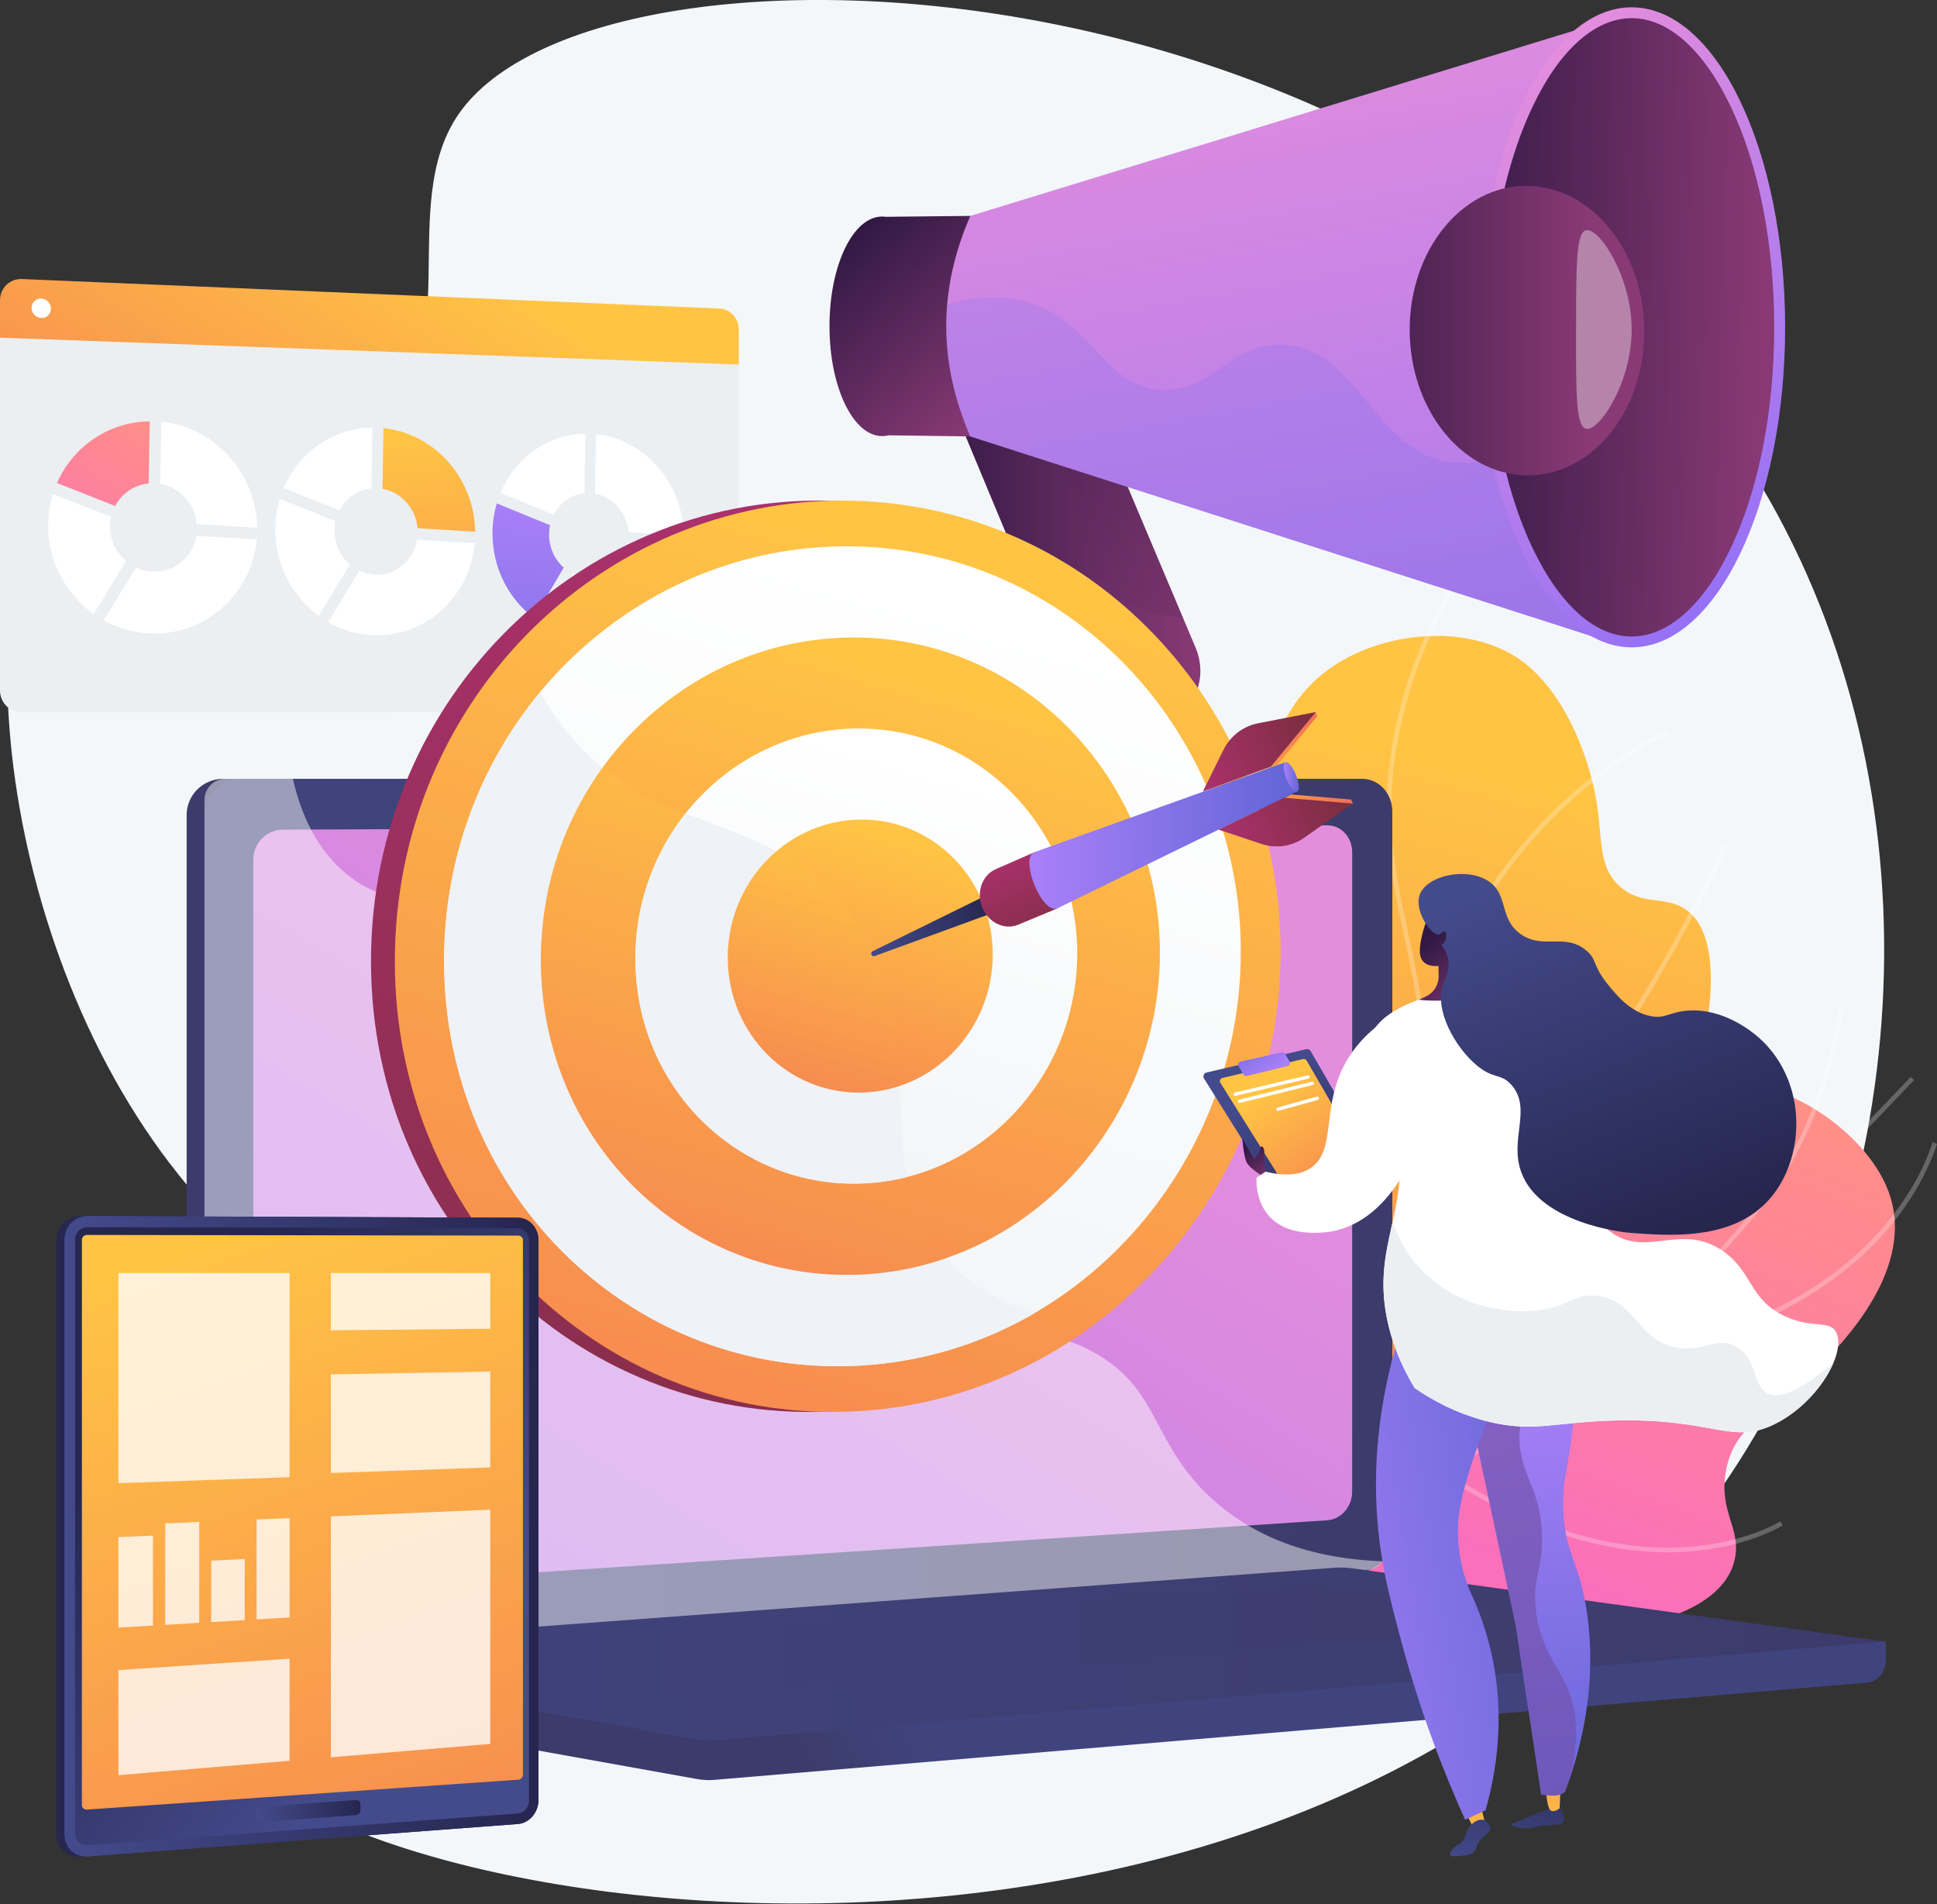 <?xml version="1.0" encoding="UTF-8"?> <svg xmlns="http://www.w3.org/2000/svg" width="2964" height="2913" viewBox="0 0 2964 2913" fill="none"><rect x="0" y="0" width="2964" height="2913" fill="#333333" stroke="none"/> <g clip-path="url(#clip0)"> <path d="M701.499 175C604.999 315.6 718.099 543.6 574.999 649.3C435.699 752.2 264.499 583.5 133.199 672.1C-61.501 803.6 -25.901 1405.1 258.899 1778.8C344.499 1891.2 416.099 1934.9 447.799 2062C515.899 2334.9 276.699 2497.3 322.199 2632.2C424.699 2936.1 2000.8 3191.2 2633.2 2277.8C2928.6 1851.2 2972.7 1235.2 2708.9 767.3C2231.9 -78.1 917.999 -140.5 701.499 175Z" fill="#F4F7FA"></path> <path d="M0 496.6V1056.4C0 1075 15.1 1090 33.6 1090L1101.5 1089.4C1117.5 1089.4 1130.5 1075.4 1130.5 1058.2V539.2L0 496.6Z" fill="#EBEFF2"></path> <path d="M1101.5 472.1L33.6 426.9C15.1 426.2 0 440.6 0 459.2V516.6L1130.5 557.7V504.5C1130.5 487.2 1117.5 472.7 1101.5 472.1Z" fill="url(#paint0_linear)"></path> <path d="M78.001 472.2C78.001 480.4 71.401 486.8 63.201 486.5C55.001 486.2 48.301 479.3 48.301 471C48.301 462.8 55.001 456.4 63.201 456.7C71.301 457.1 78.001 464 78.001 472.2Z" fill="white"></path> <path d="M176.199 774.1C186.299 755.1 205.299 741.8 227.499 739.7L229.099 644.6C165.799 645.3 111.499 683.5 87.199 739L176.199 774.1Z" fill="url(#paint1_linear)"></path> <path d="M245.199 740.3C275.199 745.5 298.499 770.9 301.299 801.9L393.499 807.4C392.299 723.6 328.399 653.5 246.799 645.3L245.199 740.3Z" fill="white"></path> <path d="M300.6 819.9C295.2 851.4 268 875.1 235.2 874.7C225.5 874.6 216.3 872.3 208 868.5L158.5 949C181.4 961.8 207.6 969.1 235.3 969.3C318 969.9 385.3 906.6 392.9 825.2L300.6 819.9Z" fill="white"></path> <path d="M143.199 939.3L192.899 858.6C177.899 845.9 168.399 826.9 168.399 805.7C168.399 800.6 168.999 795.6 169.999 790.8L80.9 755.8C76.2 771 73.7 787.2 73.7 804C73.6 859.8 101.199 909.4 143.199 939.3Z" fill="white"></path> <path d="M519.301 780.9C529.001 762.3 547.101 749.3 568.301 747.2L569.801 654.2C509.301 654.9 457.401 692.3 434.201 746.6L519.301 780.9Z" fill="white"></path> <path d="M585.301 747.9C614.001 753 636.301 777.8 638.901 808.1L727.101 813.5C726.001 731.5 664.801 663 586.801 655L585.301 747.9Z" fill="url(#paint2_linear)"></path> <path d="M638.2 825.7C633 856.5 607.1 879.7 575.7 879.3C566.4 879.2 557.6 877 549.7 873.2L502.4 952C524.3 964.5 549.3 971.7 575.8 971.9C654.8 972.5 719.2 910.6 726.4 831L638.2 825.7Z" fill="white"></path> <path d="M487.801 942.5L535.301 863.6C521.001 851.2 511.801 832.6 511.801 811.9C511.801 806.9 512.301 802 513.401 797.4L428.201 763.2C423.701 778 421.301 793.9 421.301 810.3C421.301 864.8 447.701 913.2 487.801 942.5Z" fill="white"></path> <path d="M847.4 787.5C856.6 769.3 874 756.6 894.3 754.5L895.7 663.6C837.8 664.3 788.2 700.9 766 754L847.4 787.5Z" fill="white"></path> <path d="M910.5 755.1C937.9 760.1 959.3 784.4 961.8 814L1046.2 819.2C1045.1 739 986.6 672 911.9 664.2L910.5 755.1Z" fill="white"></path> <path d="M961.199 831.2C956.199 861.4 931.399 884 901.399 883.6C892.499 883.5 884.099 881.4 876.499 877.7L831.199 954.8C852.099 967 876.099 974 901.399 974.2C976.999 974.8 1038.6 914.2 1045.6 836.3L961.199 831.2Z" fill="white"></path> <path d="M817.2 945.6L862.6 868.4C848.9 856.3 840.2 838.1 840.2 817.8C840.2 812.9 840.7 808.2 841.7 803.6L760.2 770.2C755.9 784.7 753.6 800.2 753.6 816.3C753.6 869.5 778.9 916.9 817.2 945.6Z" fill="url(#paint3_linear)"></path> <path d="M1731.5 2388.7C1799.9 2324.5 1890.2 2220.2 1931.1 2072.7C1984.7 1879.3 1906.2 1781.6 1915 1454.2C1920.6 1247.2 1926.6 1102.8 2031 1025.5C2112.8 965 2245.2 952.9 2325.6 1009C2392.4 1055.7 2431.1 1154.9 2442.9 1225.7C2452.5 1283.4 2444.8 1325.3 2478.1 1355.7C2512.1 1386.8 2548.8 1369.2 2580.6 1392.2C2645.1 1438.9 2607.7 1593.5 2601.7 1618.5C2534.6 1896.5 2278.4 2084 2165.7 2164.4C2072.5 2231 1928.3 2319.7 1731.5 2388.7Z" fill="url(#paint4_linear)"></path> <g opacity="0.5"> <path opacity="0.5" d="M1653.6 2440.7L1651.1 2434.1C1769.9 2389 1872.1 2335.2 1954.8 2274.2C2076.8 2184.3 2152.7 2081.2 2180.5 1967.8C2202.3 1878.9 2194.5 1786.8 2183.9 1659.3C2175.4 1557.5 2160.1 1486.1 2146.7 1423.1C2129.1 1340.7 2115.2 1275.6 2124.9 1181.2C2134.7 1085.4 2166.3 990.1 2218.8 898L2224.9 901.5C2172.9 992.7 2141.6 1087 2131.9 1181.9C2122.3 1275.3 2136.1 1339.9 2153.6 1421.7C2167.1 1484.9 2182.4 1556.5 2190.9 1658.8C2201.2 1782.2 2209.4 1879.6 2187.4 1969.6C2159.2 2084.7 2082.4 2189.1 1959.1 2280C1875.7 2341.3 1772.9 2395.4 1653.6 2440.7Z" fill="white"></path> <path opacity="0.5" d="M2181.4 1588.3L2177.8 1586.7C2177.1 1586.4 2109.2 1556.3 2041.4 1486.5C1978.8 1422.1 1903.3 1309.6 1899.3 1139.8L1906.3 1139.6C1910.3 1307.2 1984.7 1418 2046.4 1481.6C2104.4 1541.3 2162.2 1571.4 2177 1578.6C2232.7 1394.6 2331.6 1279.1 2404.9 1214.6C2485 1144.1 2553.1 1117.3 2553.8 1117L2556.3 1123.6C2555.6 1123.9 2488.5 1150.4 2409.3 1220.2C2336.2 1284.6 2237.5 1400.1 2182.5 1584.6L2181.4 1588.3Z" fill="white"></path> <path opacity="0.5" d="M2196 1864L2194.6 1861.9C2193.9 1860.9 2127 1763.4 2040.7 1678.7C1955 1594.6 1754.1 1565.3 1752.1 1565.1L1753.1 1558.1C1755.1 1558.4 1958.3 1588 2045.7 1673.7C2125.4 1751.9 2188.7 1841 2199 1855.8C2409.6 1790.7 2634.4 1297.8 2636.6 1292.9L2643 1295.8C2642.4 1297.1 2585.2 1423.2 2502.4 1555.3C2390.9 1733.2 2288.7 1836.8 2198.6 1863.3L2196 1864Z" fill="white"></path> <path opacity="0.5" d="M1990.3 2255.1L1993.8 2249C2047.6 2155.6 2039.8 2057.4 1970.5 1957.3C1918.6 1882.3 1849.8 1834.3 1849.1 1833.8L1853.1 1828C1853.8 1828.5 1923.5 1877.1 1976.2 1953.1C2044.7 2052 2054 2153.2 2003.3 2246.2C2028.2 2242.6 2117.7 2227.8 2229.4 2188.8C2350.6 2146.5 2523.7 2066.3 2659.6 1924L2923.8 1647.6L2928.9 1652.5L2664.7 1928.9C2527.8 2072.2 2353.6 2153 2231.6 2195.5C2099.4 2241.6 1998.2 2254 1997.2 2254.1L1990.3 2255.1Z" fill="white"></path> </g> <path d="M1755 2372.8C1888.1 2438 2066.9 2502 2265.3 2506.8C2316 2508 2628.9 2515.5 2654.9 2383.9C2664.1 2337.5 2629.9 2313.1 2641 2250.8C2654.2 2177.1 2710.7 2164.3 2778 2096.9C2818.2 2056.7 2935.7 1939 2888.6 1819.8C2860.5 1748.6 2774.9 1680.1 2693.3 1661.9C2573.7 1635.2 2486.4 1722.1 2341.2 1871.6C2212.5 2004.1 2207.3 2049.4 2113 2143.2C2043 2212.8 1931.6 2301.4 1755 2372.8Z" fill="url(#paint5_linear)"></path> <g opacity="0.5"> <path opacity="0.5" d="M1758.1 2371.5C1699.6 2371.5 1641.6 2365.3 1584.1 2353C1433.1 2320.5 1291.5 2248.2 1163.2 2138.3L1167.8 2133C1295.1 2242.2 1435.7 2314 1585.6 2346.2C1785.2 2389.2 1991.9 2356.7 2200 2249.8C2416.8 2138.4 2580.7 1974.1 2680 1855.8C2748.7 1774 2793.9 1668.5 2814.1 1542.2L2821 1543.3C2800.5 1670.8 2754.9 1777.5 2685.3 1860.3C2585.5 1979 2420.9 2144.1 2203.1 2256C2053.5 2332.9 1904.4 2371.5 1758.1 2371.5Z" fill="white"></path> <path opacity="0.5" d="M2460.1 2081.6L2459.4 2078.5C2459.2 2077.9 2444.2 2013.1 2448.3 1927.2C2452 1847.8 2473.3 1733.6 2553.1 1640L2558.4 1644.6C2417 1810.3 2459.4 2044.3 2465.5 2073.8C2836.6 2025.9 2935 1814.3 2956.4 1750.5C2957 1748.7 2957.4 1747.7 2957.6 1747.3L2963.9 1750.4L2960.8 1748.8L2964 1750.3C2963.8 1750.7 2963.6 1751.5 2963.2 1752.7C2941.5 1817.7 2841.2 2033.5 2463.4 2081.2L2460.1 2081.6Z" fill="white"></path> <path opacity="0.5" d="M2552.7 2375C2468.8 2375 2347.4 2351.3 2203.3 2253.8L2201.7 2252.7V2250.8C2201.7 2248.8 2204.3 2048.2 2328.3 1833.4L2453.3 1617L2459.4 1620.5L2334.4 1836.9C2217.7 2038.9 2209.3 2228.2 2208.8 2248.9C2297.6 2308.7 2434.1 2377.2 2582.4 2366.7C2671.6 2360.4 2723.5 2328 2724.1 2327.7L2727.9 2333.6C2725.8 2335 2674.3 2367.2 2583.4 2373.7C2573.8 2374.6 2563.6 2375 2552.7 2375Z" fill="white"></path> </g> <path d="M1723.7 1113.1C1687.1 1110.8 1652.5 1087.5 1637.6 1051.8L1427.7 547.6C1408.6 501.7 1430.1 449.7 1476.1 431.3C1522.4 412.7 1594.5 434.6 1614.1 481L1829.4 990.6C1849.7 1038.7 1826.8 1091.2 1778.5 1107.7C1766.6 1111.9 1735.7 1113.9 1723.7 1113.1Z" fill="url(#paint6_linear)"></path> <path opacity="0.3" d="M1476 431.4C1522.3 412.8 1594.4 434.7 1614 481.1L1810.9 947.1C1777.9 938.6 1738.9 939.4 1701.5 906.6C1639.2 851.9 1669.8 781.9 1620.4 719.5C1597.8 691 1556 661 1471 651.9L1427.6 547.7C1408.5 501.7 1430.1 449.8 1476 431.4Z" fill="url(#paint7_linear)"></path> <path d="M1349.7 331.3C1351.5 331.3 1353.3 331.4 1355.1 331.7L1484.9 330.3V667.7L1359.6 666C1356.4 666.8 1353.1 667.2 1349.8 667.2C1305.3 667.2 1269.3 592 1269.3 499.3C1269.1 406.5 1305.2 331.3 1349.7 331.3Z" fill="url(#paint8_linear)"></path> <path d="M1484.8 330.3C1435.7 442.6 1435.7 554.6 1484.8 667.7L2450 978L2460 31.1L1484.8 330.3Z" fill="url(#paint9_linear)"></path> <path opacity="0.3" d="M2189.4 699.6C2097.6 664.8 2069.1 531.7 1962.6 527.2C1879 523.7 1853.8 604.9 1771.9 596.1C1688.1 587.1 1674 496.7 1580.1 464.9C1537.4 450.4 1492.7 453.1 1449.4 465.3C1443.6 532.4 1455.3 599.7 1484.8 667.6L2450 978L2392.9 656.5C2297.7 712 2233.9 716.5 2189.4 699.6Z" fill="url(#paint10_linear)"></path> <path d="M2496.8 990.4C2626.48 990.4 2731.6 771.199 2731.6 500.8C2731.6 230.401 2626.48 11.2 2496.8 11.2C2367.12 11.2 2262 230.401 2262 500.8C2262 771.199 2367.12 990.4 2496.8 990.4Z" fill="url(#paint11_linear)"></path> <path d="M2496.8 973.8C2524.3 973.8 2551.4 962.3 2577.2 939.5C2603.5 916.3 2627.2 882.8 2647.8 839.8C2691.1 749.5 2714.9 629.1 2714.9 500.8C2714.9 372.4 2691.1 252 2647.8 161.8C2627.2 118.9 2603.4 85.3 2577.2 62.1C2551.4 39.3 2524.3 27.8 2496.8 27.8C2469.3 27.8 2442.2 39.3 2416.4 62.1C2390.1 85.3 2366.4 118.8 2345.8 161.8C2327.7 199.6 2313 242.6 2302 289.2C2286.7 354.1 2330.9 421.9 2330.9 496.6C2330.9 576 2287.8 656.6 2305 724.7C2315.6 766.7 2329.3 805.5 2345.8 839.9C2366.4 882.8 2390.2 916.4 2416.4 939.6C2442.2 962.3 2469.2 973.8 2496.8 973.8Z" fill="url(#paint12_linear)"></path> <path d="M2516.1 507.2C2516.1 631.3 2434 729.8 2334.1 727.2C2235.7 724.7 2157.1 625 2157.1 504.4C2157.1 383.8 2235.7 285.3 2334.1 284.3C2433.9 283.4 2516.1 383.1 2516.1 507.2Z" fill="url(#paint13_linear)"></path> <path opacity="0.38" d="M2496.8 505.1C2496.5 585.4 2447.2 660.7 2426.9 656C2411.5 652.4 2411.5 602.5 2411.7 502.7C2411.8 404.8 2411.9 355.8 2426.9 352.3C2447.2 347.6 2497.1 423.8 2496.8 505.1Z" fill="white"></path> <path d="M2885.6 2511.5L313 2489.1V2555.4C313 2573.4 324.2 2588.7 339.4 2591.4L1066.9 2721.9C1075.5 2723.4 1084.3 2723.9 1093 2723.1L2857.7 2574.3C2873.5 2573 2885.7 2557.6 2885.7 2539.1V2511.5H2885.6Z" fill="url(#paint14_linear)"></path> <path d="M2057.4 2404.1L341.3 2525.3C310.6 2527.5 285.6 2504.4 285.6 2473.8V1247C285.6 1216.4 310.6 1191.6 341.3 1191.6H2057.4C2082.7 1191.6 2103.2 1214 2103.2 1241.7V2350.7C2103.2 2378.4 2082.7 2402.3 2057.4 2404.1Z" fill="url(#paint15_linear)"></path> <path d="M2084.8 2404.1L368.6 2525.3C337.9 2527.5 312.9 2504.4 312.9 2473.8V1247C312.9 1216.4 337.9 1191.6 368.6 1191.6H2084.7C2110 1191.6 2130.5 1214 2130.5 1241.7V2350.7C2130.5 2378.4 2110.1 2402.3 2084.8 2404.1Z" fill="url(#paint16_linear)"></path> <path d="M2031.3 2325.9L432.9 2431.2C407.9 2432.8 387.6 2413.9 387.6 2388.9V1314.8C387.6 1289.8 407.9 1269.5 432.9 1269.3L2031.3 1262.7C2052.2 1262.6 2069.1 1281 2069.1 1303.8V2282.1C2069.1 2304.9 2052.2 2324.5 2031.3 2325.9Z" fill="url(#paint17_linear)"></path> <path d="M1287.3 1225.1C1287.3 1236.5 1278.5 1245.8 1267.6 1245.8C1256.7 1245.8 1247.8 1236.6 1247.8 1225.2C1247.8 1213.8 1256.7 1204.5 1267.6 1204.5C1278.5 1204.5 1287.3 1213.7 1287.3 1225.1Z" fill="white"></path> <path opacity="0.48" d="M1671.3 2067.6C1539 1996.4 1435 2086.6 1334.6 1997.6C1273.7 1943.6 1303.6 1903.4 1228.7 1822.8C1145.8 1733.5 1091.7 1763.5 1008.4 1683.1C903 1581.5 955.7 1502.4 864.9 1429.4C754.8 1340.9 636 1422.8 531.1 1337.9C485.9 1301.3 461.1 1248.1 448.1 1191.4H345.5C327.5 1191.4 312.9 1206 312.9 1223.9V2495.6C312.9 2513.6 327.5 2527.1 345.5 2525.8L2094.5 2401.6C2103.1 2401 2110.7 2396 2115.6 2388.7C1987.6 2384 1908.9 2341.1 1858.6 2296.7C1760.3 2210.3 1777.4 2124.7 1671.3 2067.6Z" fill="white"></path> <path d="M2041.9 2398.6L312.9 2526.3L1066.8 2661.6C1075.4 2663.1 1084.2 2663.6 1092.9 2662.8L2885.5 2511.6L2069.4 2399.5C2060.3 2398.2 2051.1 2397.9 2041.9 2398.6Z" fill="url(#paint18_linear)"></path> <path opacity="0.3" d="M565.199 2529.4L2004.7 2421.6L2450.2 2482.3L1023.1 2597.6L565.199 2529.4Z" fill="url(#paint19_linear)"></path> <path d="M1923.1 1455.4C1923.1 1819.5 1645.2 2133.8 1283.2 2158.6C898.199 2185.1 567.699 1877.8 567.699 1470.7C567.699 1063.6 898.199 748.8 1283.2 766.6C1645.2 783.3 1923.1 1091.3 1923.1 1455.4Z" fill="url(#paint20_linear)"></path> <path d="M1959.6 1455.4C1959.6 1819.5 1681.7 2133.8 1319.7 2158.6C934.699 2185.1 604.199 1877.8 604.199 1470.7C604.199 1063.6 934.699 748.8 1319.7 766.6C1681.7 783.3 1959.6 1091.3 1959.6 1455.4Z" fill="url(#paint21_linear)"></path> <g opacity="0.3"> <path opacity="0.3" d="M1447.1 1925.2C1316.4 1776.6 1439.9 1586 1302.9 1400.9C1175.8 1229.1 996.899 1289.9 859.099 1108.9C829.699 1070.3 808.299 1028.7 792.999 985.9C676.199 1112.3 604.199 1282.7 604.199 1470.8C604.199 1877.9 934.699 2185.2 1319.7 2158.7C1453 2149.5 1574.5 2101.4 1674.7 2026.8C1562.6 2016.5 1492.1 1976.3 1447.1 1925.2Z" fill="url(#paint22_linear)"></path> </g> <path d="M1898.7 1456.1C1898.7 1785.5 1646.5 2068.5 1319.7 2089.1C974.3 2110.9 679.6 1834.2 679.6 1469.9C679.6 1105.6 974.4 822.3 1319.7 836.3C1646.5 849.4 1898.7 1126.7 1898.7 1456.1Z" fill="url(#paint23_linear)"></path> <path d="M1319.7 2089C1415.5 2083 1504.7 2054.5 1582.8 2009.4C1521.6 1990.8 1478.2 1960.6 1447.1 1925.2C1316.4 1776.6 1439.9 1586 1302.9 1400.9C1175.8 1229.1 996.9 1289.9 859.1 1108.9C847 1093 836.2 1076.5 826.6 1059.6C735 1170.3 679.5 1313.4 679.5 1469.9C679.6 1834.1 974.4 2110.8 1319.7 2089Z" fill="#EFF2F6"></path> <path d="M1774.9 1457.5C1774.9 1716.5 1575.4 1936.7 1319.8 1949.9C1052.9 1963.6 827.699 1748.3 827.699 1468.3C827.699 1188.3 1052.9 967.8 1319.8 975.5C1575.4 982.8 1774.9 1198.5 1774.9 1457.5Z" fill="url(#paint24_linear)"></path> <path opacity="0.3" d="M1302.9 1400.9C1194.5 1254.4 1048.5 1277 922.3 1174.6C862.9 1256.7 827.6 1358.3 827.6 1468.2C827.6 1748.2 1052.8 1963.6 1319.7 1949.8C1364.2 1947.5 1406.9 1939 1447.1 1925.2C1316.4 1776.6 1439.9 1586 1302.9 1400.9Z" fill="url(#paint25_linear)"></path> <path d="M1648.4 1458.9C1648.4 1645.9 1503.5 1803.3 1319.8 1810.6C1130.3 1818.2 972.299 1664.2 972.299 1466.5C972.299 1268.8 1130.3 1111.3 1319.8 1114.6C1503.5 1117.8 1648.4 1271.9 1648.4 1458.9Z" fill="url(#paint26_linear)"></path> <path d="M1049.1 1244.7C1001.1 1305.3 972.299 1382.5 972.299 1466.6C972.299 1664.3 1130.3 1818.3 1319.8 1810.7C1343.2 1809.8 1366 1806.4 1387.9 1800.9C1363.6 1676.9 1404.4 1538 1303 1401C1229.6 1301.7 1139.1 1280.1 1049.1 1244.7Z" fill="#EFF2F6"></path> <path d="M1519.1 1460.4C1519.1 1573.8 1430.7 1668.3 1319.8 1671.5C1206.8 1674.7 1113.7 1582.3 1113.7 1465C1113.7 1347.7 1206.8 1253.2 1319.8 1253.9C1430.7 1254.5 1519.1 1347 1519.1 1460.4Z" fill="url(#paint27_linear)"></path> <path opacity="0.3" d="M1377.2 1661.2C1374.5 1576.6 1367.8 1488.6 1302.9 1400.9C1267.9 1353.7 1229.1 1324 1188.4 1302.1C1142.8 1340.9 1113.6 1399.5 1113.6 1464.9C1113.6 1582.2 1206.7 1674.6 1319.7 1671.4C1339.8 1670.9 1359.1 1667.3 1377.2 1661.2Z" fill="url(#paint28_linear)"></path> <path d="M1954.3 1170.7C1954.8 1170.3 1851.8 1206.1 1851.8 1206.1L1883.2 1142.5C1893.8 1121.1 1989.4 1094.1 2013.1 1089.5L2015.6 1095.7L1954.3 1170.7Z" fill="url(#paint29_linear)"></path> <path d="M1521.1 1396L1338.5 1462.7C1333.7 1464.4 1330.8 1457.6 1335.3 1455.3L1510.1 1369.4C1511.2 1368.8 1512.6 1369.4 1513.1 1370.5L1522.3 1393C1522.8 1394.2 1522.3 1395.5 1521.1 1396Z" fill="url(#paint30_linear)"></path> <path d="M1975.7 1215.5C1976.4 1215.5 1875.6 1264.6 1875.6 1264.6L1941.8 1286.5C1964 1293.9 2050.2 1243.3 2070 1229.4L2067.5 1223.2L1975.7 1215.5Z" fill="url(#paint31_linear)"></path> <path d="M1964.1 1220.4C1964.8 1220.4 1864.5 1269.3 1864.5 1269.3L1930.4 1291.2C1952.6 1298.6 1976.8 1295 1996 1281.5L2069.9 1229.4L1964.1 1220.4Z" fill="url(#paint32_linear)"></path> <path d="M1944.8 1172.9C1945.3 1172.5 1840.7 1210.9 1840.7 1210.9L1872 1147.5C1882.5 1126.2 1902.1 1111 1925 1106.6L2013.2 1089.5L1944.8 1172.9Z" fill="url(#paint33_linear)"></path> <path d="M1617.9 1389.8L1558.1 1414.7C1537.1 1423.5 1512.5 1411.6 1503.1 1388.4C1493.6 1365.1 1502.8 1339 1523.6 1329.8L1583 1303.8L1617.9 1389.8Z" fill="url(#paint34_linear)"></path> <g opacity="0.3"> <path opacity="0.3" d="M1562.1 1378.6C1539 1379.8 1517.8 1373.6 1499.6 1364.7C1498.9 1372.4 1499.9 1380.5 1503.1 1388.3C1512.6 1411.6 1537.1 1423.4 1558.1 1414.6L1617.9 1389.7L1607.6 1364.4C1594.2 1372.5 1580.2 1377.7 1562.1 1378.6Z" fill="url(#paint35_linear)"></path> </g> <path d="M1984.8 1210.6L1617.9 1389.7C1594.5 1399.2 1559.5 1313.2 1582.9 1303.7L1966.7 1166.2L1984.8 1210.6Z" fill="url(#paint36_linear)"></path> <g opacity="0.3"> <path opacity="0.3" d="M1866 1250.6C1790.6 1278 1772.4 1264 1708.4 1296.8C1649.4 1327 1626 1358.8 1592.2 1372.2C1600.2 1384.8 1609.8 1393.1 1617.9 1389.8L1984.8 1210.7L1977.8 1193.5C1935.1 1222 1896.6 1239.5 1866 1250.6Z" fill="url(#paint37_linear)"></path> </g> <path d="M1983.1 1185.5C1988.1 1197.9 1988.9 1209.3 1984.9 1211C1980.9 1212.7 1973.6 1204.1 1968.6 1191.7C1963.6 1179.4 1962.8 1168 1966.8 1166.3C1970.7 1164.5 1978.1 1173.1 1983.1 1185.5Z" fill="url(#paint38_linear)"></path> <path d="M824 2753.8C824 2772.8 810 2789.3 792.7 2790.6L133.7 2840.2C114.4 2841.7 98.6 2826.4 98.6 2806.2V1897C98.6 1876.8 114.4 1860.4 133.7 1860.5L792.7 1863.1C810 1863.2 824 1878.7 824 1897.7V2753.8Z" fill="url(#paint39_linear)"></path> <path d="M114.9 1897V2805C114.9 2815.8 123.3 2823.9 133.6 2823.2L653.5 2784.8L792.6 2774.5C801.9 2773.8 809.4 2765 809.4 2754.8V1897.7C809.4 1887.5 801.9 1879.2 792.6 1879.2L648.5 1878.8L133.6 1877.5C123.3 1877.5 114.9 1886.2 114.9 1897Z" fill="url(#paint40_linear)"></path> <path d="M800.199 2715.4C800.199 2719.2 796.999 2722.5 793.199 2722.8L133.199 2768.6C128.899 2768.9 125.299 2765.9 125.299 2761.9V1896.7C125.299 1892.7 128.799 1889.4 133.199 1889.4L793.199 1890.4C797.099 1890.4 800.199 1893.5 800.199 1897.3V2715.4Z" fill="url(#paint41_linear)"></path> <path d="M544.699 2777L398.799 2787.6C394.999 2787.9 391.799 2785.1 391.799 2781.3V2771.5C391.799 2767.8 394.899 2764.5 398.799 2764.2L544.699 2753.9C548.499 2753.6 551.499 2756.4 551.499 2760.1V2769.8C551.499 2773.5 548.399 2776.7 544.699 2777Z" fill="url(#paint42_linear)"></path> <path d="M811.5 2754.1C811.5 2773.1 797.5 2789.6 780.2 2790.9L121.2 2840.5C101.9 2842 86.1 2826.7 86.1 2806.5V1897.3C86.1 1877.1 101.9 1860.7 121.2 1860.8L780.2 1863.4C797.5 1863.5 811.5 1879 811.5 1898V2754.1Z" fill="url(#paint43_linear)"></path> <path d="M824 2753.8C824 2772.8 810 2789.3 792.7 2790.6L133.7 2840.2C114.4 2841.7 98.6 2826.4 98.6 2806.2V1897C98.6 1876.8 114.4 1860.4 133.7 1860.5L792.7 1863.1C810 1863.2 824 1878.7 824 1897.7V2753.8Z" fill="url(#paint44_linear)"></path> <path d="M114.9 1897V2805C114.9 2815.8 123.3 2823.9 133.6 2823.2L653.5 2784.8L792.6 2774.5C801.9 2773.8 809.4 2765 809.4 2754.8V1897.7C809.4 1887.5 801.9 1879.2 792.6 1879.2L648.5 1878.8L133.6 1877.5C123.3 1877.5 114.9 1886.2 114.9 1897Z" fill="url(#paint45_linear)"></path> <path d="M800.199 2715.4C800.199 2719.2 796.999 2722.5 793.199 2722.8L133.199 2768.6C128.899 2768.9 125.299 2765.9 125.299 2761.9V1896.7C125.299 1892.7 128.799 1889.4 133.199 1889.4L793.199 1890.4C797.099 1890.4 800.199 1893.5 800.199 1897.3V2715.4Z" fill="url(#paint46_linear)"></path> <path d="M544.699 2777L398.799 2787.6C394.999 2787.9 391.799 2785.1 391.799 2781.3V2771.5C391.799 2767.8 394.899 2764.5 398.799 2764.2L544.699 2753.9C548.499 2753.6 551.499 2756.4 551.499 2760.1V2769.8C551.499 2773.5 548.399 2776.7 544.699 2777Z" fill="url(#paint47_linear)"></path> <path opacity="0.78" d="M443.099 2260L181.199 2269.2V1947.6H443.099V2260Z" fill="white"></path> <path opacity="0.78" d="M443.099 2693.9L181.199 2715.9V2555.1L443.099 2537.7V2693.9Z" fill="white"></path> <path opacity="0.78" d="M750.199 2032.9L506.299 2035.3V1947.6H750.199V2032.9Z" fill="white"></path> <path opacity="0.78" d="M750.199 2245.1L506.299 2253.6V2102.7L750.199 2098.4V2245.1Z" fill="white"></path> <path opacity="0.78" d="M750.199 2668.1L506.299 2688.6V2320L750.199 2309.7V2668.1Z" fill="white"></path> <path opacity="0.78" d="M234.099 2487L181.199 2490.1V2351.7L234.099 2349.4V2487Z" fill="white"></path> <path opacity="0.78" d="M304.899 2482.8L252.799 2485.9V2330.7L304.899 2328.5V2482.8Z" fill="white"></path> <path opacity="0.78" d="M374.499 2478.7L323.199 2481.7V2387.7L374.499 2385.2V2478.7Z" fill="white"></path> <path opacity="0.78" d="M443.1 2474.6L392.6 2477.6V2324.8L443.1 2322.6V2474.6Z" fill="white"></path> <path d="M2387.1 2766C2394.9 2778.5 2393.7 2784.4 2392.4 2787C2388.4 2794.8 2376.4 2789.1 2347.1 2795.7C2343.7 2796.5 2337.1 2798.1 2328.6 2797C2321.3 2796.1 2312.6 2793.2 2312.7 2791.2C2312.8 2790.5 2314 2790.1 2314.5 2789.9C2322.5 2787.3 2372.4 2766.1 2372.4 2766.1L2387.1 2766Z" fill="url(#paint48_linear)"></path> <path d="M2388 2736.5L2386.5 2766.5C2386.5 2766.5 2374.8 2776.8 2370.3 2766.3C2367.1 2758.7 2365 2737.7 2365 2737.7L2388 2736.5Z" fill="url(#paint49_linear)"></path> <path d="M2239.9 2766.8L2255.9 2799.4L2273.7 2794.7L2266.2 2763.7L2239.9 2766.8Z" fill="url(#paint50_linear)"></path> <path d="M2263.5 2817.5C2271.2 2806.2 2279.1 2806.3 2279.9 2799C2280.6 2793.3 2276.4 2786.8 2271 2784.7C2263.3 2781.8 2255.1 2788.4 2253.3 2789.9C2240.7 2800.1 2245.8 2813.5 2233.7 2820.8C2231.3 2822.3 2227.3 2824 2223.5 2828.4C2221.9 2830.3 2217.8 2835 2219.1 2837.8C2220.7 2841 2228.7 2840.1 2236.3 2839.2C2245.5 2838.1 2250 2837.6 2254.2 2834.3C2259.8 2830 2257.6 2826.3 2263.5 2817.5Z" fill="url(#paint51_linear)"></path> <path d="M2410.9 2021.1C2414.7 2090 2411 2149.6 2404.8 2198.5C2398.1 2251.1 2392.5 2260.6 2392.1 2296.6C2391.1 2375 2417.1 2384.1 2429 2471.6C2442.1 2568.3 2422.7 2647.6 2415 2677.9C2408.3 2704.4 2400.7 2725.9 2394.9 2740.9C2386.6 2749.4 2372.8 2747.5 2358.2 2745.8C2345.6 2658.2 2332.2 2575.8 2319.6 2488.2C2291.6 2357.1 2263.5 2226.1 2235.5 2095C2294 2070.4 2352.5 2045.7 2410.9 2021.1Z" fill="url(#paint52_linear)"></path> <path opacity="0.3" d="M2358.3 2745.8C2345.7 2658.2 2332.3 2575.8 2319.7 2488.2C2291.7 2357.1 2263.6 2226.1 2235.6 2095C2294.1 2070.3 2352.5 2045.7 2411 2021C2411.3 2025.6 2411.4 2030 2411.6 2034.5C2333.4 2114.7 2321.7 2174.1 2325.8 2213.6C2330.8 2261.5 2359 2283.1 2359.6 2353.1C2360.1 2403.2 2345.8 2413.2 2349.6 2458C2354.4 2515.8 2381.9 2546.2 2396.8 2578.6C2411.2 2609.9 2419.1 2655.3 2401.9 2722.2C2399.5 2729.2 2397.2 2735.4 2395.1 2740.8C2386.7 2749.4 2372.9 2747.5 2358.3 2745.8Z" fill="url(#paint53_linear)"></path> <path d="M2310 2096.1C2272 2174.4 2252.3 2235.1 2242 2272.5C2235.7 2295.3 2230.3 2318.9 2231 2349.3C2232 2386.5 2241.8 2416.3 2249.8 2435.2C2261.2 2459.4 2272 2487.8 2280 2520.2C2305.9 2625.4 2288.3 2716.7 2273.1 2769.6C2262.7 2774.4 2252.4 2779.3 2242 2784.1C2212.2 2718.4 2174.6 2624.9 2143.5 2508.2C2126.5 2444.5 2113.4 2394.5 2108 2330.1C2102.3 2262.2 2103 2153.9 2148 2020.9C2202.1 2046.1 2256.1 2071.1 2310 2096.1Z" fill="url(#paint54_linear)"></path> <path d="M2236.6 1510C2169.6 1527.3 2118.9 1543.7 2098.8 1581.2C2077.5 1620.8 2118.6 1645.9 2136 1727.4C2162.6 1852.3 2093.9 1905.4 2125.4 2030.8C2136 2073 2153.3 2104.9 2164.9 2123.8C2188.3 2139.9 2225.2 2161.4 2273.9 2174.1C2344.8 2192.5 2377.6 2175.7 2470.7 2173.3C2623 2169.4 2649.3 2211.5 2715.6 2178.8C2782.5 2145.7 2826.5 2067.8 2809.2 2037.4C2798.8 2019.2 2772.1 2033.3 2730.4 2013.4C2676.7 1987.8 2681.9 1946.2 2637.4 1914.7C2573.5 1869.4 2520.3 1924.9 2465.5 1885.4C2410.2 1845.5 2395.1 1738.4 2411.7 1672.6C2422.6 1629.6 2419.1 1584.1 2426.2 1540.3C2426.8 1536.7 2427 1530.9 2424.3 1524.7C2413.8 1500.7 2368.3 1499.8 2333.9 1499.3C2281.5 1498.7 2242.1 1508.6 2236.6 1510Z" fill="white"></path> <path d="M2703.7 2131.6C2681.6 2119.4 2689.6 2078.8 2656.8 2060.3C2626.3 2043.2 2606 2070.6 2562.4 2061.1C2506.5 2048.9 2505 1996.2 2451.3 1983.7C2412.7 1974.8 2403.4 1999.7 2349.3 2005.2C2295.3 2010.7 2222.5 1994.3 2172.8 1940.6C2151.7 1917.8 2138.9 1892.7 2131.1 1869.1C2120.5 1917 2108.5 1963.5 2125.4 2030.8C2136 2073 2153.3 2104.9 2164.9 2123.8C2188.3 2139.9 2225.2 2161.4 2273.9 2174.1C2344.8 2192.5 2377.6 2175.7 2470.7 2173.3C2623 2169.4 2649.3 2211.5 2715.6 2178.8C2758.4 2157.7 2791.7 2118.2 2805.7 2084.6C2749.4 2133.1 2719.8 2140.5 2703.7 2131.6Z" fill="#EBEFF2"></path> <path d="M2187.6 1395.7C2187.6 1395.7 2171.8 1432.4 2172.7 1457.1C2173.6 1481.9 2201.2 1477.8 2201.2 1477.8L2201.4 1493.4C2201.6 1506.8 2193.9 1519 2181.8 1524.6L2171.1 1529.6C2171.1 1529.6 2244 1539 2280.9 1508.1L2269.5 1507.9C2253.4 1507.7 2239.7 1496.1 2236.8 1480.3L2235.6 1473.7C2235.7 1473.8 2241.7 1395.9 2187.6 1395.7Z" fill="url(#paint55_linear)"></path> <path d="M2114.5 1796.2L2005.5 1608.1C2004.2 1605.8 2001.4 1604.6 1998.8 1605.2L1846.2 1640.9C1842.1 1641.9 1840.2 1646.5 1842.4 1650.1L1968.9 1852.4C1970.4 1854.8 1973.4 1855.9 1976.1 1854.9L2110.2 1806.5L2114.5 1796.2Z" fill="url(#paint56_linear)"></path> <path d="M2087.7 1774.9L1999.4 1622.6C1998.3 1620.7 1996.1 1619.8 1994 1620.3L1870.5 1649.2C1867.2 1650 1865.6 1653.8 1867.4 1656.6L1969.9 1820.4C1971.1 1822.4 1973.6 1823.2 1975.8 1822.4L2084.4 1783.2L2087.7 1774.9Z" fill="url(#paint57_linear)"></path> <path d="M1973.4 1624.3L1966.4 1612.1C1965.4 1610.4 1963.5 1609.5 1961.5 1610L1898 1624.3C1895.1 1625 1893.6 1628.3 1895.1 1630.9L1902.9 1644.2C1903.9 1645.9 1905.9 1646.7 1907.8 1646.3L1970.6 1630.9C1973.4 1630.2 1974.8 1626.9 1973.4 1624.3Z" fill="url(#paint58_linear)"></path> <path d="M1890.1 1676.7C1890.2 1676.7 1890.3 1676.7 1890.4 1676.6L2002.3 1650.2C2003.7 1649.9 2004.5 1648.5 2004.2 1647.1C2003.9 1645.7 2002.4 1644.9 2001.1 1645.2L1889.2 1671.6C1887.8 1671.9 1887 1673.3 1887.3 1674.7C1887.6 1676 1888.9 1676.9 1890.1 1676.7Z" fill="white"></path> <path d="M1897.1 1687.5C1897.2 1687.5 1897.3 1687.5 1897.4 1687.4L2008.6 1660C2010 1659.7 2010.8 1658.3 2010.5 1656.9C2010.2 1655.5 2008.8 1654.7 2007.4 1655L1896.2 1682.4C1894.8 1682.7 1894 1684.1 1894.3 1685.5C1894.7 1686.9 1895.9 1687.7 1897.1 1687.5Z" fill="white"></path> <path d="M1955.8 1699.6C1955.9 1699.6 1956.1 1699.6 1956.2 1699.5L2016.6 1682.8C2018 1682.4 2018.8 1681 2018.4 1679.6C2018 1678.2 2016.6 1677.4 2015.2 1677.8L1954.8 1694.5C1953.4 1694.9 1952.6 1696.3 1953 1697.7C1953.4 1699 1954.6 1699.8 1955.8 1699.6Z" fill="white"></path> <path d="M1938 1802.9C1938 1802.9 1911 1788.4 1906.8 1776.6C1902.6 1764.8 1901 1742 1901 1742L1919 1772.5C1919 1772.5 1925.9 1769.7 1927.8 1758.9C1929.8 1748 1935.9 1757.2 1934.7 1765.3C1933.5 1773.5 1938 1802.9 1938 1802.9Z" fill="url(#paint59_linear)"></path> <path d="M2109.6 1568.1C2097.1 1577.6 2078.6 1593.9 2063.2 1618.7C2019.6 1689.3 2046.5 1756.8 2007.3 1785.8C1996.1 1794.1 1975.7 1802 1936.5 1792.6L1922.8 1801.8C1922.8 1801.8 1914.5 1893.7 2024.2 1885.7C2133.9 1877.6 2174.2 1736 2174.2 1736L2109.6 1568.1Z" fill="white"></path> <path d="M2201.7 1429.8C2205.4 1429.2 2208 1424.2 2210.7 1425.4C2213.5 1426.6 2213.8 1433.5 2211.8 1438.5C2210.2 1442.6 2207.3 1445.1 2205.7 1446.3C2208.9 1450 2213 1455.9 2215.2 1463.8C2220 1481.3 2211.8 1496.4 2208.5 1505.2C2193.9 1544.5 2226.4 1601.9 2259.3 1629.6C2286 1652.1 2296.6 1641.3 2313 1660.1C2344.9 1696.7 2308.9 1742.8 2328.1 1794.1C2357.2 1872 2485.2 1885.3 2490.5 1885.8C2492.6 1886 2494 1886.1 2496.2 1886.3C2553.5 1890.6 2640.2 1897.1 2696.7 1845.7C2739 1807.3 2754.7 1745.1 2746.8 1692.2C2744.7 1678.3 2736.1 1625.5 2689.2 1585.7C2681.8 1579.4 2637.7 1542.1 2582.7 1546.2C2553.6 1548.4 2548.5 1559.1 2525.7 1554.6C2494.5 1548.4 2473.4 1522.3 2460.3 1506.1C2436.2 1476.2 2444.4 1468.8 2427.7 1454.5C2395 1426.5 2361.5 1453.4 2327 1429.2C2293 1405.3 2309.2 1367.8 2276.6 1347.4C2243 1326.4 2183.1 1339.6 2172.5 1368.9C2163.4 1393.8 2190.4 1431.6 2201.7 1429.8Z" fill="url(#paint60_linear)"></path> </g> <defs> <linearGradient id="paint0_linear" x1="651.322" y1="363.028" x2="185.838" y2="1123.99" gradientUnits="userSpaceOnUse"> <stop stop-color="#FFC444"></stop> <stop offset="0.996" stop-color="#F36F56"></stop> </linearGradient> <linearGradient id="paint1_linear" x1="229.318" y1="623.28" x2="40.624" y2="922.782" gradientUnits="userSpaceOnUse"> <stop stop-color="#FF9085"></stop> <stop offset="1" stop-color="#FB6FBB"></stop> </linearGradient> <linearGradient id="paint2_linear" x1="650.133" y1="663.797" x2="684.168" y2="1315.33" gradientUnits="userSpaceOnUse"> <stop stop-color="#FFC444"></stop> <stop offset="0.996" stop-color="#F36F56"></stop> </linearGradient> <linearGradient id="paint3_linear" x1="815.326" y1="757.045" x2="767.675" y2="1297.89" gradientUnits="userSpaceOnUse"> <stop stop-color="#AA80F9"></stop> <stop offset="0.996" stop-color="#6165D7"></stop> </linearGradient> <linearGradient id="paint4_linear" x1="2324.6" y1="1184.95" x2="1913.86" y2="2799.1" gradientUnits="userSpaceOnUse"> <stop stop-color="#FFC444"></stop> <stop offset="0.996" stop-color="#F36F56"></stop> </linearGradient> <linearGradient id="paint5_linear" x1="2534.93" y1="1583.97" x2="2242.22" y2="2369.65" gradientUnits="userSpaceOnUse"> <stop stop-color="#FF9085"></stop> <stop offset="0.629" stop-color="#FC7BA7"></stop> <stop offset="1" stop-color="#FB6FBB"></stop> </linearGradient> <linearGradient id="paint6_linear" x1="1420.67" y1="769.041" x2="1836.77" y2="769.041" gradientUnits="userSpaceOnUse"> <stop stop-color="#311944"></stop> <stop offset="1" stop-color="#893976"></stop> </linearGradient> <linearGradient id="paint7_linear" x1="1734.94" y1="573.381" x2="1451.21" y2="907.999" gradientUnits="userSpaceOnUse"> <stop stop-color="#311944"></stop> <stop offset="1" stop-color="#893976"></stop> </linearGradient> <linearGradient id="paint8_linear" x1="1293.61" y1="365.452" x2="1522.63" y2="635.551" gradientUnits="userSpaceOnUse"> <stop stop-color="#311944"></stop> <stop offset="1" stop-color="#893976"></stop> </linearGradient> <linearGradient id="paint9_linear" x1="1900.9" y1="-10.986" x2="2162.74" y2="1437.34" gradientUnits="userSpaceOnUse"> <stop offset="0.004" stop-color="#E38DDD"></stop> <stop offset="1" stop-color="#9571F6"></stop> </linearGradient> <linearGradient id="paint10_linear" x1="1811.3" y1="-8.337" x2="2076.41" y2="1458.02" gradientUnits="userSpaceOnUse"> <stop stop-color="#AA80F9"></stop> <stop offset="0.996" stop-color="#6165D7"></stop> </linearGradient> <linearGradient id="paint11_linear" x1="2235.96" y1="193.203" x2="2757.55" y2="808.343" gradientUnits="userSpaceOnUse"> <stop offset="0.004" stop-color="#E38DDD"></stop> <stop offset="1" stop-color="#9571F6"></stop> </linearGradient> <linearGradient id="paint12_linear" x1="2199.42" y1="493.198" x2="2702.25" y2="506.008" gradientUnits="userSpaceOnUse"> <stop stop-color="#311944"></stop> <stop offset="1" stop-color="#893976"></stop> </linearGradient> <linearGradient id="paint13_linear" x1="2017.93" y1="505.808" x2="2431.01" y2="505.808" gradientUnits="userSpaceOnUse"> <stop stop-color="#311944"></stop> <stop offset="1" stop-color="#893976"></stop> </linearGradient> <linearGradient id="paint14_linear" x1="1399.61" y1="2610.42" x2="1218.89" y2="2686.32" gradientUnits="userSpaceOnUse"> <stop stop-color="#40447E"></stop> <stop offset="0.996" stop-color="#3C3B6B"></stop> </linearGradient> <linearGradient id="paint15_linear" x1="1158.29" y1="1813.92" x2="962.161" y2="1896.3" gradientUnits="userSpaceOnUse"> <stop stop-color="#40447E"></stop> <stop offset="0.996" stop-color="#3C3B6B"></stop> </linearGradient> <linearGradient id="paint16_linear" x1="312.944" y1="1858.51" x2="2130.52" y2="1858.51" gradientUnits="userSpaceOnUse"> <stop stop-color="#40447E"></stop> <stop offset="0.996" stop-color="#3C3B6B"></stop> </linearGradient> <linearGradient id="paint17_linear" x1="1461.15" y1="1417.97" x2="68.152" y2="3695.22" gradientUnits="userSpaceOnUse"> <stop offset="0.004" stop-color="#E38DDD"></stop> <stop offset="1" stop-color="#9571F6"></stop> </linearGradient> <linearGradient id="paint18_linear" x1="312.944" y1="2530.65" x2="2885.56" y2="2530.65" gradientUnits="userSpaceOnUse"> <stop stop-color="#40447E"></stop> <stop offset="0.996" stop-color="#3C3B6B"></stop> </linearGradient> <linearGradient id="paint19_linear" x1="565.231" y1="2509.57" x2="2450.17" y2="2509.57" gradientUnits="userSpaceOnUse"> <stop stop-color="#40447E"></stop> <stop offset="0.996" stop-color="#3C3B6B"></stop> </linearGradient> <linearGradient id="paint20_linear" x1="1421.86" y1="850.816" x2="853.849" y2="2817.03" gradientUnits="userSpaceOnUse"> <stop stop-color="#AB316D"></stop> <stop offset="1" stop-color="#792D3D"></stop> </linearGradient> <linearGradient id="paint21_linear" x1="1458.39" y1="850.816" x2="890.371" y2="2817.03" gradientUnits="userSpaceOnUse"> <stop stop-color="#FFC444"></stop> <stop offset="0.996" stop-color="#F36F56"></stop> </linearGradient> <linearGradient id="paint22_linear" x1="1398.02" y1="802.604" x2="817.422" y2="2812.36" gradientUnits="userSpaceOnUse"> <stop stop-color="#FFC444"></stop> <stop offset="0.996" stop-color="#F36F56"></stop> </linearGradient> <linearGradient id="paint23_linear" x1="1447.93" y1="912.137" x2="936.887" y2="2681.14" gradientUnits="userSpaceOnUse"> <stop stop-color="white"></stop> <stop offset="0.996" stop-color="#EBEFF2"></stop> </linearGradient> <linearGradient id="paint24_linear" x1="1424.74" y1="1034.64" x2="1027.49" y2="2409.76" gradientUnits="userSpaceOnUse"> <stop stop-color="#FFC444"></stop> <stop offset="0.996" stop-color="#F36F56"></stop> </linearGradient> <linearGradient id="paint25_linear" x1="1242.52" y1="1296.86" x2="973.952" y2="2226.54" gradientUnits="userSpaceOnUse"> <stop stop-color="#FFC444"></stop> <stop offset="0.996" stop-color="#F36F56"></stop> </linearGradient> <linearGradient id="paint26_linear" x1="1398.53" y1="1157" x2="1114.9" y2="2138.82" gradientUnits="userSpaceOnUse"> <stop stop-color="white"></stop> <stop offset="0.996" stop-color="#EBEFF2"></stop> </linearGradient> <linearGradient id="paint27_linear" x1="1369.29" y1="1279.28" x2="1199.16" y2="1868.2" gradientUnits="userSpaceOnUse"> <stop stop-color="#FFC444"></stop> <stop offset="0.996" stop-color="#F36F56"></stop> </linearGradient> <linearGradient id="paint28_linear" x1="1302.58" y1="1349.91" x2="1169.19" y2="1811.64" gradientUnits="userSpaceOnUse"> <stop stop-color="#FFC444"></stop> <stop offset="0.996" stop-color="#F36F56"></stop> </linearGradient> <linearGradient id="paint29_linear" x1="1843.17" y1="1186.91" x2="2020.96" y2="1107.01" gradientUnits="userSpaceOnUse"> <stop stop-color="#FFC444"></stop> <stop offset="0.996" stop-color="#F36F56"></stop> </linearGradient> <linearGradient id="paint30_linear" x1="1332.12" y1="1457.28" x2="1517.79" y2="1381.79" gradientUnits="userSpaceOnUse"> <stop stop-color="#444B8C"></stop> <stop offset="0.996" stop-color="#26264F"></stop> </linearGradient> <linearGradient id="paint31_linear" x1="1886.19" y1="1288.22" x2="2061.29" y2="1209.52" gradientUnits="userSpaceOnUse"> <stop stop-color="#FFC444"></stop> <stop offset="0.996" stop-color="#F36F56"></stop> </linearGradient> <linearGradient id="paint32_linear" x1="1877.31" y1="1297.89" x2="2063.2" y2="1214.35" gradientUnits="userSpaceOnUse"> <stop stop-color="#AB316D"></stop> <stop offset="1" stop-color="#792D3D"></stop> </linearGradient> <linearGradient id="paint33_linear" x1="1829.54" y1="1186.01" x2="2018.33" y2="1101.16" gradientUnits="userSpaceOnUse"> <stop stop-color="#AB316D"></stop> <stop offset="1" stop-color="#792D3D"></stop> </linearGradient> <linearGradient id="paint34_linear" x1="1525.64" y1="1309.66" x2="1602.09" y2="1470.27" gradientUnits="userSpaceOnUse"> <stop stop-color="#AB316D"></stop> <stop offset="1" stop-color="#792D3D"></stop> </linearGradient> <linearGradient id="paint35_linear" x1="1523.92" y1="1310.48" x2="1600.37" y2="1471.09" gradientUnits="userSpaceOnUse"> <stop stop-color="#AB316D"></stop> <stop offset="1" stop-color="#792D3D"></stop> </linearGradient> <linearGradient id="paint36_linear" x1="1575.21" y1="1278.37" x2="1984.77" y2="1278.37" gradientUnits="userSpaceOnUse"> <stop stop-color="#AA80F9"></stop> <stop offset="0.996" stop-color="#6165D7"></stop> </linearGradient> <linearGradient id="paint37_linear" x1="1592.18" y1="1291.93" x2="1984.77" y2="1291.93" gradientUnits="userSpaceOnUse"> <stop stop-color="#AA80F9"></stop> <stop offset="0.996" stop-color="#6165D7"></stop> </linearGradient> <linearGradient id="paint38_linear" x1="1964.2" y1="1188.59" x2="1987.45" y2="1188.59" gradientUnits="userSpaceOnUse"> <stop stop-color="#AA80F9"></stop> <stop offset="0.996" stop-color="#6165D7"></stop> </linearGradient> <linearGradient id="paint39_linear" x1="98.533" y1="2350.39" x2="823.958" y2="2350.39" gradientUnits="userSpaceOnUse"> <stop stop-color="#444B8C"></stop> <stop offset="0.996" stop-color="#26264F"></stop> </linearGradient> <linearGradient id="paint40_linear" x1="677.294" y1="2527.22" x2="204.549" y2="2140.43" gradientUnits="userSpaceOnUse"> <stop stop-color="#444B8C"></stop> <stop offset="0.996" stop-color="#26264F"></stop> </linearGradient> <linearGradient id="paint41_linear" x1="308.943" y1="1897.01" x2="831.659" y2="3367.46" gradientUnits="userSpaceOnUse"> <stop stop-color="#FFC444"></stop> <stop offset="0.996" stop-color="#F36F56"></stop> </linearGradient> <linearGradient id="paint42_linear" x1="391.809" y1="2770.76" x2="551.461" y2="2770.76" gradientUnits="userSpaceOnUse"> <stop stop-color="#444B8C"></stop> <stop offset="0.996" stop-color="#26264F"></stop> </linearGradient> <linearGradient id="paint43_linear" x1="86.085" y1="2350.73" x2="811.471" y2="2350.73" gradientUnits="userSpaceOnUse"> <stop offset="0.004" stop-color="#26264F"></stop> <stop offset="1" stop-color="#444B8C"></stop> </linearGradient> <linearGradient id="paint44_linear" x1="98.533" y1="2350.39" x2="823.958" y2="2350.39" gradientUnits="userSpaceOnUse"> <stop stop-color="#444B8C"></stop> <stop offset="0.996" stop-color="#26264F"></stop> </linearGradient> <linearGradient id="paint45_linear" x1="677.294" y1="2527.22" x2="204.549" y2="2140.43" gradientUnits="userSpaceOnUse"> <stop stop-color="#444B8C"></stop> <stop offset="0.996" stop-color="#26264F"></stop> </linearGradient> <linearGradient id="paint46_linear" x1="308.943" y1="1897.01" x2="831.659" y2="3367.46" gradientUnits="userSpaceOnUse"> <stop stop-color="#FFC444"></stop> <stop offset="0.996" stop-color="#F36F56"></stop> </linearGradient> <linearGradient id="paint47_linear" x1="391.809" y1="2770.76" x2="551.461" y2="2770.76" gradientUnits="userSpaceOnUse"> <stop stop-color="#444B8C"></stop> <stop offset="0.996" stop-color="#26264F"></stop> </linearGradient> <linearGradient id="paint48_linear" x1="2337.52" y1="2874.07" x2="2375.95" y2="2658.55" gradientUnits="userSpaceOnUse"> <stop stop-color="#444B8C"></stop> <stop offset="0.996" stop-color="#26264F"></stop> </linearGradient> <linearGradient id="paint49_linear" x1="2387.11" y1="2827.12" x2="2347.49" y2="2492.88" gradientUnits="userSpaceOnUse"> <stop stop-color="#FFC444"></stop> <stop offset="0.996" stop-color="#F36F56"></stop> </linearGradient> <linearGradient id="paint50_linear" x1="2264.04" y1="2841.7" x2="2224.42" y2="2507.46" gradientUnits="userSpaceOnUse"> <stop stop-color="#FFC444"></stop> <stop offset="0.996" stop-color="#F36F56"></stop> </linearGradient> <linearGradient id="paint51_linear" x1="2242.3" y1="2857.09" x2="2280.73" y2="2641.57" gradientUnits="userSpaceOnUse"> <stop stop-color="#444B8C"></stop> <stop offset="0.996" stop-color="#26264F"></stop> </linearGradient> <linearGradient id="paint52_linear" x1="2330.52" y1="2102.48" x2="2443.08" y2="2789.48" gradientUnits="userSpaceOnUse"> <stop stop-color="#AA80F9"></stop> <stop offset="0.996" stop-color="#6165D7"></stop> </linearGradient> <linearGradient id="paint53_linear" x1="2330.52" y1="2102.48" x2="2443.08" y2="2789.48" gradientUnits="userSpaceOnUse"> <stop stop-color="#311944"></stop> <stop offset="1" stop-color="#893976"></stop> </linearGradient> <linearGradient id="paint54_linear" x1="1897.41" y1="2451.75" x2="2457.13" y2="2359.46" gradientUnits="userSpaceOnUse"> <stop stop-color="#AA80F9"></stop> <stop offset="0.996" stop-color="#6165D7"></stop> </linearGradient> <linearGradient id="paint55_linear" x1="2176.95" y1="1446.45" x2="2262.74" y2="1554.36" gradientUnits="userSpaceOnUse"> <stop stop-color="#311944"></stop> <stop offset="1" stop-color="#893976"></stop> </linearGradient> <linearGradient id="paint56_linear" x1="1930.22" y1="1658.51" x2="2103.14" y2="1876.03" gradientUnits="userSpaceOnUse"> <stop stop-color="#444B8C"></stop> <stop offset="0.996" stop-color="#26264F"></stop> </linearGradient> <linearGradient id="paint57_linear" x1="1945.19" y1="1662.98" x2="2095.37" y2="1885.55" gradientUnits="userSpaceOnUse"> <stop stop-color="#FFC444"></stop> <stop offset="0.996" stop-color="#F36F56"></stop> </linearGradient> <linearGradient id="paint58_linear" x1="1943.26" y1="1641.7" x2="1900.23" y2="1574.17" gradientUnits="userSpaceOnUse"> <stop stop-color="#AA80F9"></stop> <stop offset="0.996" stop-color="#6165D7"></stop> </linearGradient> <linearGradient id="paint59_linear" x1="1910.52" y1="1754.91" x2="1952.01" y2="1807.1" gradientUnits="userSpaceOnUse"> <stop stop-color="#311944"></stop> <stop offset="1" stop-color="#893976"></stop> </linearGradient> <linearGradient id="paint60_linear" x1="2364.32" y1="1327.91" x2="2578.63" y2="1872.48" gradientUnits="userSpaceOnUse"> <stop stop-color="#444B8C"></stop> <stop offset="0.996" stop-color="#26264F"></stop> </linearGradient> <clipPath id="clip0"> <rect width="2963.9" height="2912.3" fill="white"></rect> </clipPath> </defs> </svg> 